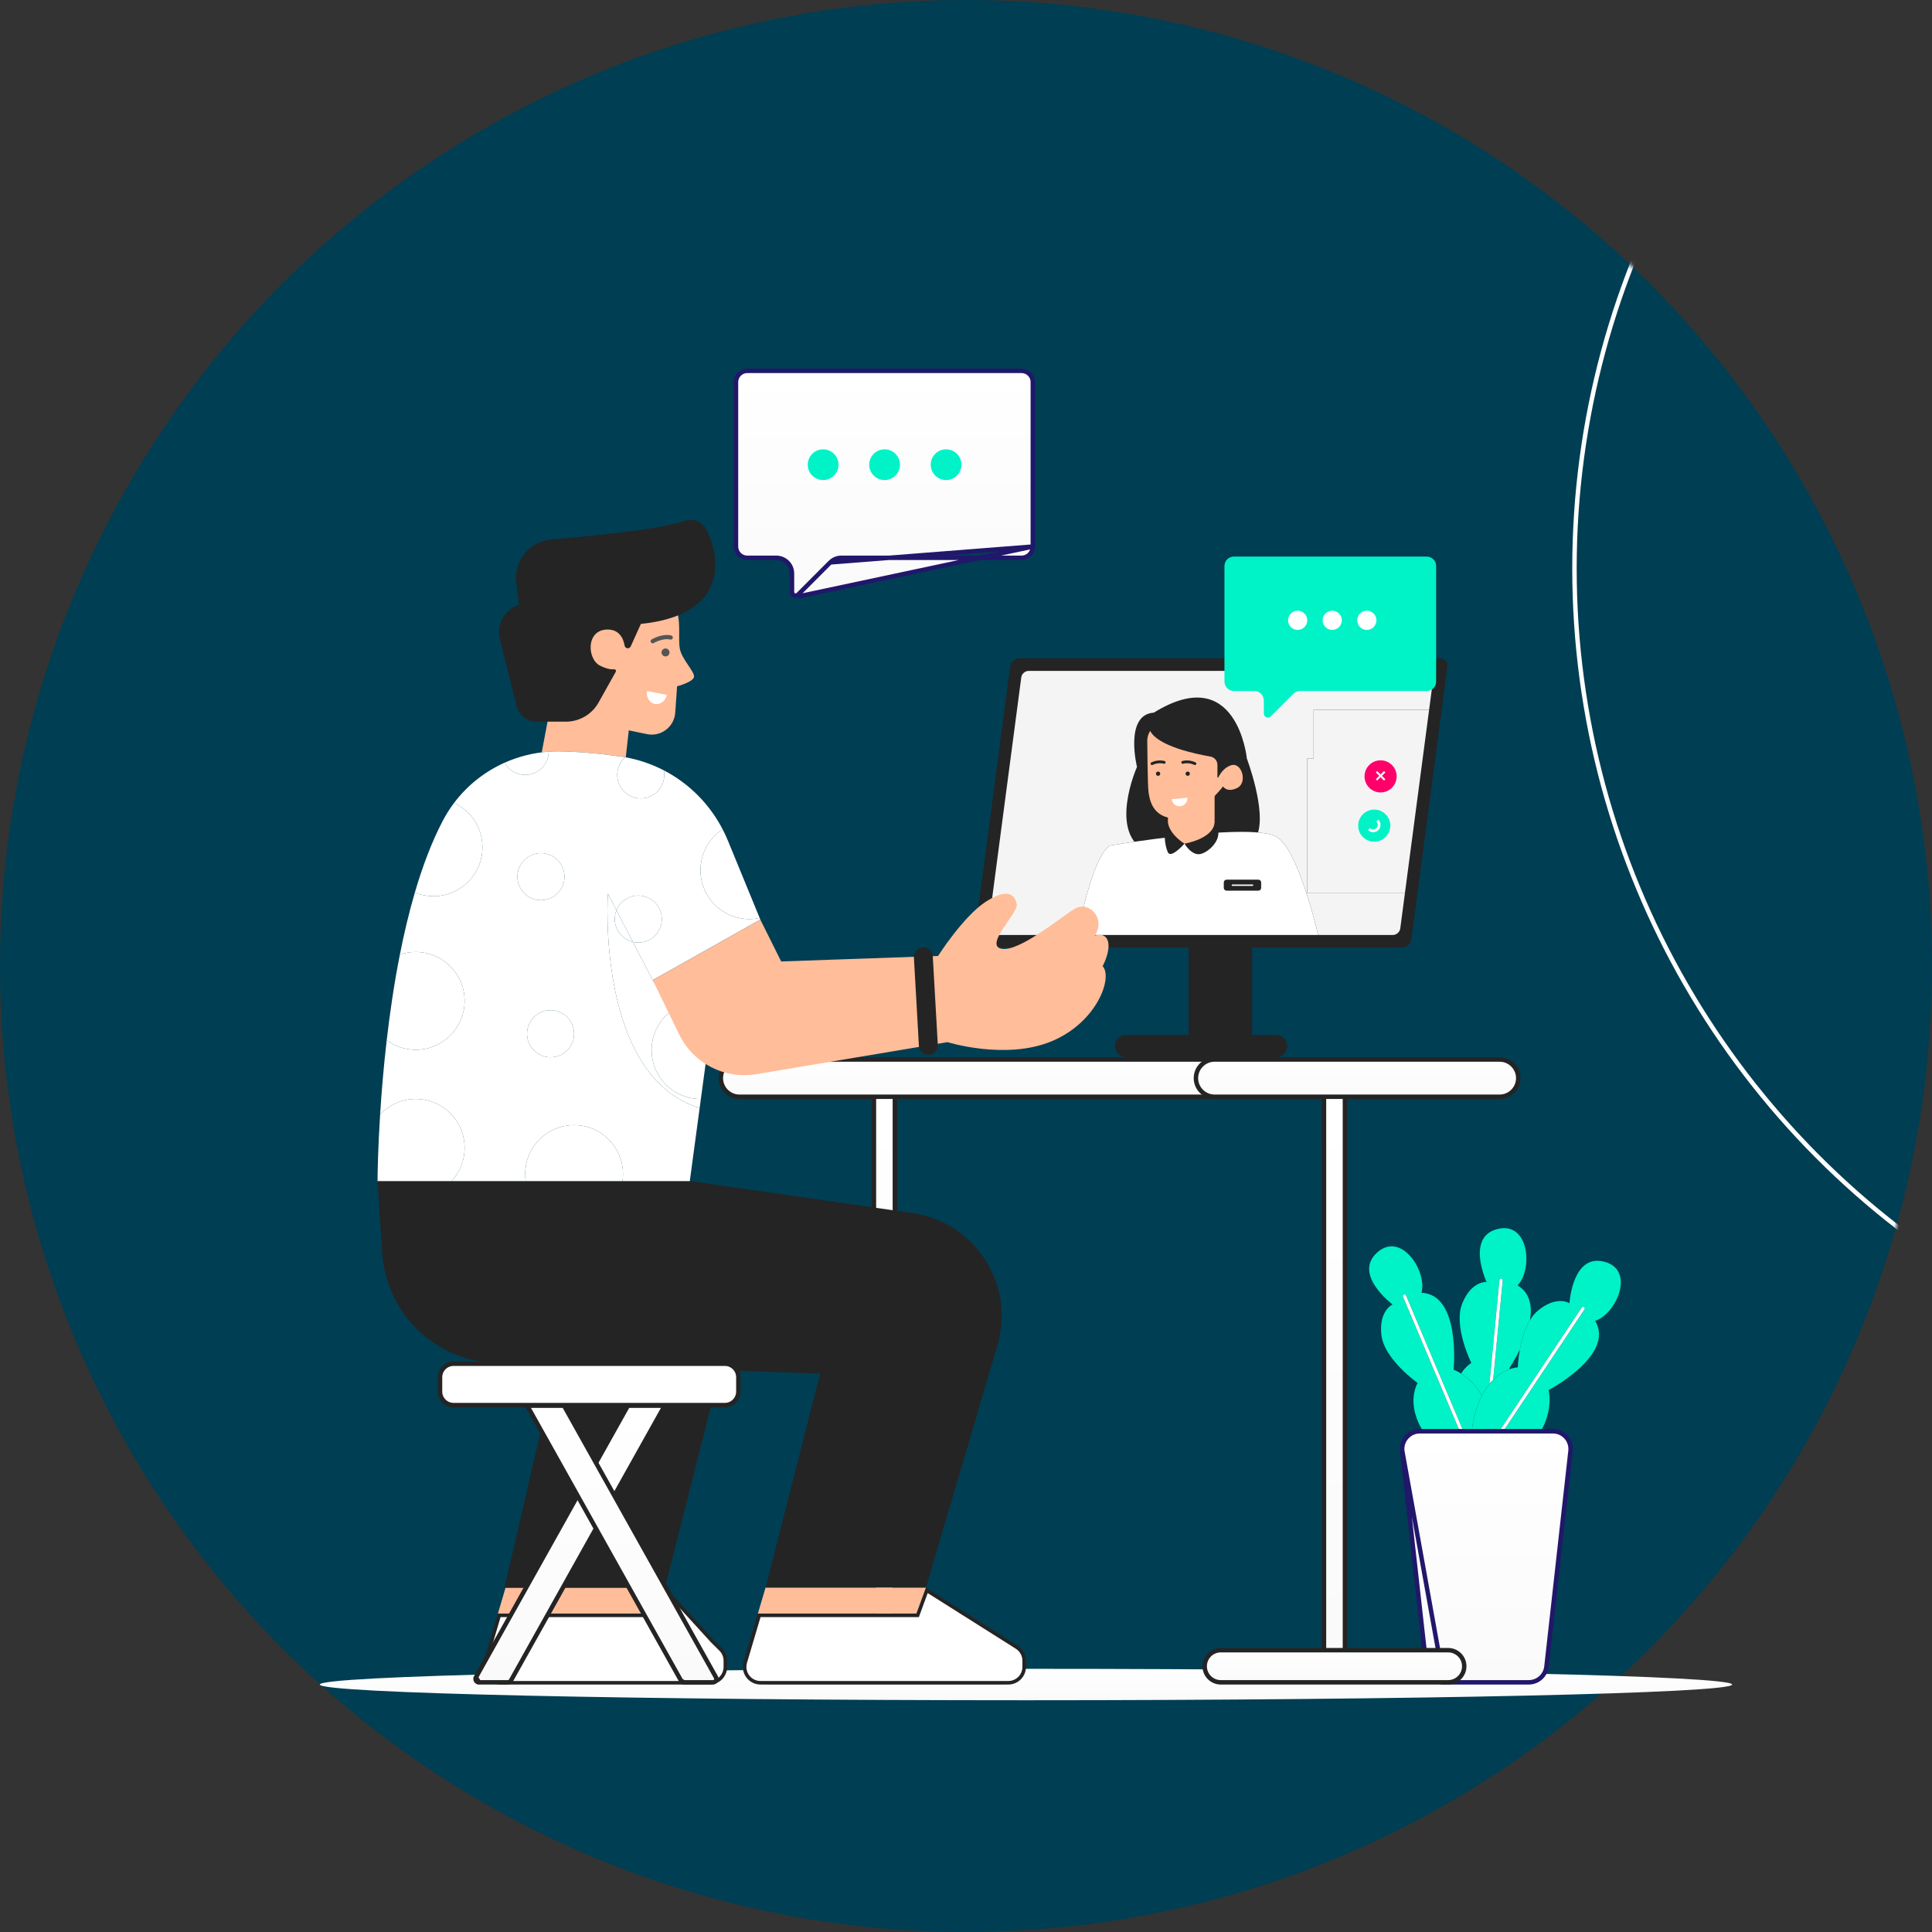 <svg width="435" height="435" viewBox="0 0 435 435" fill="none" xmlns="http://www.w3.org/2000/svg">
<rect x="0" y="0" width="435" height="435" fill="#333333" stroke="none"/>
<circle cx="217.5" cy="217.5" r="217.5" fill="#003E53"/>
<mask id="mask0_873_65789" style="mask-type:alpha" maskUnits="userSpaceOnUse" x="0" y="0" width="435" height="435">
<circle cx="217.5" cy="217.5" r="217.5" fill="#444CE7"/>
</mask>
<g mask="url(#mask0_873_65789)">
<circle cx="542" cy="128" r="187.5" stroke="white"/>
</g>
<path d="M390 379.283C390 381.236 318.813 382.82 231 382.82C143.188 382.82 72 381.236 72 379.283C72 377.33 143.188 375.746 231 375.746C318.813 375.746 390 377.33 390 379.283Z" fill="url(#paint0_linear_873_65789)"/>
<path fill-rule="evenodd" clip-rule="evenodd" d="M333.653 314.235C332.164 311.618 330.293 310.087 328.963 309.255C330.069 307.561 331.272 306.875 331.272 306.875C331.272 306.875 327.156 298.583 329.237 293.468C331.103 288.883 334.02 288.645 334.606 288.645C334.674 288.645 334.71 288.648 334.71 288.648C334.71 288.648 332.436 283.745 333.45 280.158C333.896 278.577 334.982 277.252 337.182 276.714C337.709 276.586 338.201 276.525 338.66 276.525C340.99 276.525 342.452 278.083 343.161 280.158C344.217 283.249 343.597 287.486 341.681 289.415C344.527 291.107 345.007 294.11 344.485 297.221C343.254 299.239 342.57 301.79 342.192 303.889C340.993 306.354 339.811 308.102 339.811 308.102C339.811 308.102 339.861 308.156 339.949 308.263C338.911 308.627 337.541 309.329 336.187 310.679L338.342 288.277C338.361 288.072 338.211 287.891 338.007 287.871C337.995 287.87 337.983 287.87 337.971 287.87C337.782 287.87 337.62 288.013 337.601 288.205L335.352 311.604C334.759 312.33 334.182 313.198 333.653 314.235Z" fill="#00F2C7"/>
<path d="M333.164 338.617C333.152 338.617 333.14 338.616 333.128 338.615C332.923 338.595 332.774 338.414 332.793 338.21L333.28 333.152L333.888 334.593L333.533 338.281C333.515 338.473 333.353 338.617 333.164 338.617ZM334.037 333.036L333.429 331.596L333.629 329.512L333.77 329.301L334.102 329.337L334.376 329.524L334.037 333.036Z" fill="white"/>
<path fill-rule="evenodd" clip-rule="evenodd" d="M334.102 329.338L333.77 329.301L333.843 329.193L333.873 329.18L334.102 329.338ZM335.352 311.603L337.601 288.205C337.619 288.013 337.782 287.869 337.971 287.869C337.983 287.869 337.995 287.869 338.007 287.871C338.211 287.891 338.361 288.072 338.342 288.276L336.187 310.679C335.907 310.958 335.628 311.265 335.352 311.603Z" fill="white"/>
<path fill-rule="evenodd" clip-rule="evenodd" d="M329.421 330.994C313.677 320.225 319.185 311.382 319.185 311.382C319.185 311.382 311.622 306.044 311.022 300.553C310.421 295.063 313.546 293.712 313.546 293.712C313.546 293.712 304.554 287.003 310.046 282.038C311.147 281.041 312.267 280.619 313.338 280.619C317.61 280.619 321.149 287.314 320.042 291.073C328.972 291.438 327.281 308.402 327.281 308.402C327.281 308.402 327.971 308.633 328.963 309.253C330.293 310.085 332.164 311.617 333.653 314.233C332.303 316.881 331.263 320.631 331.041 325.94L316.562 291.658C316.503 291.516 316.365 291.432 316.22 291.432C316.171 291.432 316.123 291.441 316.075 291.461C315.887 291.54 315.798 291.758 315.878 291.948L331.935 329.969L329.421 330.994ZM332.622 329.684L331.813 327.77L333.244 328.75L332.622 329.684ZM333.843 329.192L333.858 329.169L333.873 329.18L333.843 329.192Z" fill="#00F2C7"/>
<path d="M335.764 338.452C335.62 338.452 335.482 338.368 335.422 338.226L333.888 334.593L334.037 333.036L336.107 337.936C336.186 338.125 336.098 338.343 335.909 338.423C335.862 338.443 335.813 338.452 335.764 338.452ZM333.28 333.152L332.474 331.246L332.968 330.504L333.429 331.596L333.28 333.152ZM332.128 330.425L331.935 329.969L332.616 329.691L332.128 330.425Z" fill="white"/>
<path d="M333.888 334.592L333.28 333.152L333.429 331.596L334.037 333.036L333.888 334.592Z" fill="white"/>
<path fill-rule="evenodd" clip-rule="evenodd" d="M331.935 329.969L315.878 291.948C315.798 291.759 315.887 291.541 316.075 291.461C316.123 291.441 316.171 291.432 316.22 291.432C316.365 291.432 316.503 291.516 316.562 291.658L331.041 325.94C331.023 326.356 331.011 326.781 331.004 327.216L331.813 327.77L332.622 329.684L332.617 329.692L331.935 329.969Z" fill="white"/>
<path fill-rule="evenodd" clip-rule="evenodd" d="M336.721 331.129L334.375 329.524L334.102 329.337L333.873 329.179L333.857 329.169L356.747 294.814C356.862 294.643 356.815 294.413 356.644 294.298C356.58 294.256 356.51 294.236 356.439 294.236C356.318 294.236 356.2 294.294 356.129 294.402L333.244 328.75L331.813 327.77L331.003 327.215C331.01 326.78 331.023 326.356 331.041 325.94C331.263 320.631 332.303 316.881 333.653 314.233C334.182 313.197 334.759 312.329 335.352 311.602C335.628 311.264 335.907 310.957 336.187 310.678C337.541 309.328 338.911 308.625 339.949 308.261C341.014 307.889 341.732 307.87 341.732 307.87C341.732 307.87 341.786 306.138 342.192 303.888C342.57 301.789 343.254 299.237 344.485 297.22C344.985 296.4 345.575 295.668 346.271 295.09C348.338 293.376 350.074 292.935 351.312 292.935C352.62 292.935 353.372 293.427 353.372 293.427C353.372 293.427 353.923 283.869 359.658 283.869C360.132 283.869 360.64 283.934 361.187 284.075C368.356 285.922 363.842 295.96 359.153 297.394C363.768 305.048 348.68 312.983 348.68 312.983C348.68 312.983 351.525 323.647 336.721 331.129Z" fill="#00F2C7"/>
<path d="M328.584 336.787C328.513 336.787 328.441 336.767 328.378 336.725C328.207 336.611 328.161 336.38 328.275 336.209L332.128 330.426L332.475 331.247L328.893 336.622C328.822 336.729 328.704 336.787 328.584 336.787ZM332.968 330.505L332.623 329.69L333.616 329.285L333.651 329.289L333.629 329.513L332.968 330.505Z" fill="white"/>
<path d="M333.629 329.512L333.651 329.289L333.77 329.302L333.629 329.512Z" fill="white"/>
<path fill-rule="evenodd" clip-rule="evenodd" d="M333.77 329.3L333.651 329.287L333.653 329.269L333.842 329.191L333.77 329.3Z" fill="url(#paint1_linear_873_65789)"/>
<path fill-rule="evenodd" clip-rule="evenodd" d="M332.623 329.689L332.622 329.684L333.244 328.75L333.857 329.169L333.843 329.192L333.652 329.27L333.616 329.284L332.623 329.689Z" fill="url(#paint2_linear_873_65789)"/>
<path d="M332.474 331.246L332.128 330.425L332.616 329.692L332.623 329.689L332.968 330.505L332.474 331.246Z" fill="white"/>
<path fill-rule="evenodd" clip-rule="evenodd" d="M333.858 329.169L333.244 328.75L356.129 294.402C356.2 294.294 356.319 294.236 356.439 294.236C356.51 294.236 356.581 294.256 356.645 294.299C356.815 294.413 356.862 294.644 356.748 294.814L333.858 329.169Z" fill="white"/>
<path d="M325.113 378.783H344.224C346.258 378.783 347.966 377.254 348.192 375.233L353.607 326.689C353.87 324.323 352.02 322.254 349.638 322.254H319.698C317.317 322.254 315.466 324.323 315.73 326.689L325.113 378.783ZM325.113 378.783C323.079 378.783 321.371 377.254 321.145 375.233C321.145 375.233 321.145 375.233 321.145 375.233L315.73 326.689L325.113 378.783Z" fill="url(#paint3_linear_873_65789)" stroke="#21176B"/>
<path d="M281.915 209.408H267.618V233.634H281.915V209.408Z" fill="#242424"/>
<path d="M287.303 233.016H253.544C252.153 233.016 251.026 234.143 251.026 235.534C251.026 236.926 252.153 238.053 253.544 238.053H287.303C288.694 238.053 289.822 236.926 289.822 235.534C289.822 234.143 288.694 233.016 287.303 233.016Z" fill="#242424"/>
<path d="M315.655 213.339H220.982C219.939 213.339 219.205 212.494 219.343 211.451L227.428 150.116C227.567 149.073 228.523 148.229 229.564 148.229H324.239C325.282 148.229 326.016 149.073 325.877 150.116L317.792 211.451C317.655 212.494 316.698 213.339 315.655 213.339Z" fill="#242424"/>
<path fill-rule="evenodd" clip-rule="evenodd" d="M313.617 210.512H296.8C295.22 204.06 291.631 191.168 287.602 188.513C286.259 187.628 283.271 187.295 279.536 187.295C268.185 187.295 249.926 190.37 249.926 190.37C246.556 192.437 243.8 204.348 242.577 210.512H223.762C222.96 210.512 222.384 209.851 222.487 209.039L229.944 152.528C230.048 151.716 230.793 151.055 231.604 151.055H321.459C322.262 151.055 322.838 151.716 322.734 152.528L321.774 159.799H295.766V170.8H294.313V201.104H316.324L315.278 209.039C315.173 209.851 314.428 210.512 313.617 210.512Z" fill="#F4F4F4"/>
<path d="M321.774 159.799H295.766V170.8H294.313V201.104H316.324L321.774 159.799Z" fill="#F4F4F4"/>
<path d="M259.799 160.452C253.091 160.898 255.998 172.674 255.998 172.674C255.998 172.674 249.291 187.73 258.308 191.754C267.326 195.779 281.115 193.171 283.127 187.804C285.14 182.438 280.742 170.811 280.742 170.811C280.742 170.811 278.581 148.825 259.799 160.452Z" fill="#242424"/>
<path fill-rule="evenodd" clip-rule="evenodd" d="M296.799 210.514H242.577C243.8 204.35 246.556 192.438 249.926 190.371C249.926 190.371 268.185 187.297 279.536 187.297C283.271 187.297 286.259 187.63 287.602 188.515C291.631 191.17 295.22 204.062 296.799 210.514Z" fill="white"/>
<path fill-rule="evenodd" clip-rule="evenodd" d="M262.967 183.07V187.467C262.967 187.467 262.78 189.74 267.215 190.001C271.649 190.262 273.476 186.871 273.476 186.871V177.182L262.967 183.07Z" fill="#FFBD99"/>
<path fill-rule="evenodd" clip-rule="evenodd" d="M258.309 166.674C258.309 166.674 258.383 177.033 258.606 178.411C258.83 179.791 259.315 184.039 264.495 184.299C269.674 184.561 275.376 177.07 275.376 177.07C275.376 177.07 276.233 178.561 278.581 177.406C280.929 176.25 279.625 171.704 277.351 172.262C275.673 172.676 274.705 174.238 274.314 175.026C274.263 175.129 274.109 175.09 274.109 174.975V172.215C274.109 171.288 273.443 170.497 272.53 170.34C269.017 169.734 260.73 167.972 258.979 164.586C258.345 165.444 258.309 166.674 258.309 166.674Z" fill="#FFBD99"/>
<path d="M267.904 174.201C267.904 174.469 267.687 174.686 267.42 174.686C267.153 174.686 266.936 174.469 266.936 174.201C266.936 173.934 267.153 173.717 267.42 173.717C267.687 173.717 267.904 173.934 267.904 174.201Z" fill="#242424"/>
<path d="M261.234 174.201C261.234 174.469 261.016 174.686 260.749 174.686C260.482 174.686 260.265 174.469 260.265 174.201C260.265 173.934 260.482 173.717 260.749 173.717C261.016 173.717 261.234 173.934 261.234 174.201Z" fill="#242424"/>
<path d="M266.388 171.948L266.397 171.945C266.458 171.929 266.787 171.846 267.251 171.847C267.711 171.847 268.301 171.926 268.907 172.224C269.063 172.3 269.251 172.236 269.327 172.08C269.403 171.924 269.339 171.737 269.183 171.661C268.472 171.311 267.783 171.219 267.251 171.219C266.636 171.22 266.227 171.342 266.206 171.348C266.04 171.398 265.947 171.572 265.997 171.739C266.047 171.905 266.222 171.998 266.388 171.948Z" fill="#242424"/>
<path d="M262.213 171.348C262.193 171.342 261.784 171.22 261.17 171.219C260.638 171.219 259.948 171.311 259.237 171.661C259.081 171.737 259.017 171.924 259.093 172.08C259.169 172.236 259.358 172.3 259.513 172.224C260.119 171.926 260.709 171.847 261.17 171.847C261.434 171.847 261.656 171.873 261.808 171.899L261.981 171.935L262.023 171.945L262.033 171.948C262.199 171.998 262.373 171.905 262.424 171.739C262.474 171.572 262.38 171.398 262.213 171.348Z" fill="#242424"/>
<path d="M267.326 179.605C267.421 180.573 266.712 181.434 265.745 181.528C264.777 181.622 263.916 180.914 263.821 179.946" fill="white"/>
<path fill-rule="evenodd" clip-rule="evenodd" d="M262.965 185.275C261.774 186.889 262.257 190.467 262.965 191.92C263.675 193.374 266.694 189.958 266.694 189.958C266.694 189.958 263.487 188.078 262.965 185.275Z" fill="#242424"/>
<path fill-rule="evenodd" clip-rule="evenodd" d="M273.475 185.275C273.065 188.902 266.694 189.958 266.694 189.958C266.694 189.958 268.314 192.752 270.326 192.28C272.339 191.808 276.009 188.413 273.475 185.275Z" fill="#242424"/>
<path d="M314.463 174.807C314.463 176.804 312.844 178.423 310.847 178.423C308.849 178.423 307.23 176.804 307.23 174.807C307.23 172.81 308.849 171.191 310.847 171.191C312.844 171.191 314.463 172.81 314.463 174.807Z" fill="#FF006A"/>
<path d="M310.074 175.752L309.777 175.454L311.62 173.611L311.917 173.908L310.074 175.752Z" fill="white"/>
<path d="M309.777 173.908L310.074 173.611L311.917 175.454L311.62 175.752L309.777 173.908Z" fill="white"/>
<path fill-rule="evenodd" clip-rule="evenodd" d="M313.034 185.9C313.034 187.897 311.415 189.516 309.417 189.516C307.421 189.516 305.802 187.897 305.802 185.9C305.802 183.902 307.421 182.283 309.417 182.283C311.415 182.283 313.034 183.902 313.034 185.9Z" fill="#00F2C7"/>
<path d="M309.907 184.986C310.314 185.393 310.307 186.054 309.907 186.455C309.5 186.862 308.846 186.862 308.439 186.455L308.004 186.889C308.652 187.536 309.699 187.543 310.347 186.895C310.994 186.248 310.988 185.2 310.341 184.553L309.907 184.986Z" fill="white"/>
<path d="M276.169 200.538H283.329C283.675 200.538 283.956 200.258 283.956 199.912V198.689C283.956 198.343 283.675 198.062 283.329 198.062H276.169C275.823 198.062 275.542 198.343 275.542 198.689V199.912C275.542 200.258 275.823 200.538 276.169 200.538Z" fill="#242424"/>
<path d="M282.031 199.456H277.467C277.38 199.456 277.311 199.386 277.311 199.3C277.311 199.213 277.38 199.143 277.467 199.143H282.031C282.118 199.143 282.188 199.213 282.188 199.3C282.188 199.386 282.118 199.456 282.031 199.456Z" fill="white"/>
<path d="M298.101 371.779V246.41H302.82V371.779H298.101Z" fill="url(#paint4_linear_873_65789)" stroke="#242424"/>
<path d="M274.859 371.547H326.062C328.061 371.547 329.681 373.166 329.681 375.164C329.681 377.163 328.061 378.784 326.062 378.784H274.859C272.861 378.784 271.241 377.163 271.241 375.164C271.241 373.166 272.861 371.547 274.859 371.547Z" fill="url(#paint5_linear_873_65789)" stroke="#242424"/>
<path d="M196.768 371.779V246.41H201.486V371.779H196.768Z" fill="url(#paint6_linear_873_65789)" stroke="#242424"/>
<path d="M224.728 371.047H173.526C171.251 371.047 169.407 372.89 169.407 375.164C169.407 377.439 171.251 379.284 173.526 379.284H224.728C227.003 379.284 228.847 377.439 228.847 375.164C228.847 372.89 227.003 371.047 224.728 371.047Z" fill="#BDBDF9"/>
<path d="M166.496 238.553H274.406C276.723 238.553 278.6 240.432 278.6 242.747C278.6 245.064 276.723 246.942 274.406 246.942H166.496C164.18 246.942 162.302 245.064 162.302 242.747C162.302 240.432 164.18 238.553 166.496 238.553Z" fill="url(#paint7_linear_873_65789)" stroke="#242424"/>
<path d="M273.468 238.553H337.647C339.963 238.553 341.842 240.432 341.842 242.747C341.842 245.064 339.963 246.942 337.647 246.942H273.468C271.151 246.942 269.272 245.064 269.272 242.747C269.272 240.432 271.151 238.553 273.468 238.553Z" fill="url(#paint8_linear_873_65789)" stroke="#242424"/>
<path d="M148.175 363.443L150.081 358.239L160.352 369.485L160.359 369.492L160.366 369.499L162.275 371.39C162.276 371.39 162.276 371.39 162.276 371.391C162.935 372.056 163.319 372.958 163.319 373.913V375.31C163.319 377.283 161.72 378.884 159.747 378.884H112.702C110.311 378.884 108.594 376.583 109.272 374.291C109.272 374.291 109.272 374.291 109.272 374.291L112.405 363.705H147.8H148.079L148.175 363.443Z" fill="white" stroke="#242424" stroke-width="0.8"/>
<path fill-rule="evenodd" clip-rule="evenodd" d="M149.932 357.482L147.8 363.305H112.106L113.824 357.482H149.932Z" fill="#FFBD99"/>
<path d="M113.6 357.482H149.708L164.728 298.273H127.278L113.6 357.482Z" fill="#242424"/>
<path d="M224.574 302.906L208.464 357.483H172.355L181.246 322.715L184.691 309.266L111.719 306.906C98.026 306.463 86.917 295.695 86.04 282.03L85.001 265.93H155.312L205.463 273.13C219.581 275.15 228.613 289.23 224.574 302.906Z" fill="#242424"/>
<path d="M167.803 374.291L167.803 374.291L170.937 363.705H206.33H206.61L206.706 363.443L208.669 358.085L228.926 370.881C228.926 370.881 228.927 370.882 228.927 370.882C229.964 371.546 230.6 372.685 230.6 373.913V375.31C230.6 377.287 228.997 378.884 227.018 378.884H171.233C168.838 378.884 167.124 376.583 167.803 374.291Z" fill="white" stroke="#242424" stroke-width="0.8"/>
<path fill-rule="evenodd" clip-rule="evenodd" d="M208.464 357.482L206.33 363.305H170.638L172.355 357.482H208.464Z" fill="#FFBD99"/>
<path d="M195.344 312.113L181.246 322.714L184.691 309.266H194.393C195.912 309.266 196.558 311.199 195.344 312.113Z" fill="#242424"/>
<path fill-rule="evenodd" clip-rule="evenodd" d="M140.895 170.517C140.856 170.51 140.817 170.503 140.778 170.497H140.769C140.467 170.449 140.164 170.402 139.862 170.355C135.474 169.722 130.679 169.242 125.951 169.175C125.821 169.173 125.692 169.173 125.563 169.173C124.883 169.173 124.211 169.194 123.545 169.242C123.019 169.279 122.496 169.33 121.976 169.395L127.165 141.966L146.284 136.191L152.058 136.64C153.46 139.612 152.619 143.648 153.067 146.059C153.516 148.47 156.431 151.216 156.263 152.394C156.095 153.571 152.451 154.524 152.451 154.524L152.035 160.455C151.836 163.294 149.465 165.403 146.739 165.403C146.382 165.403 146.018 165.366 145.652 165.291L141.574 164.448L140.895 170.517Z" fill="#FFBD99"/>
<path d="M144.298 140.477L142.01 145.535C141.72 146.177 140.772 146.071 140.644 145.378C140.319 143.608 139.362 141.713 136.752 141.743C131.875 141.799 132.183 148.414 135.099 149.873C136.608 150.627 137.628 150.75 138.262 150.694C138.577 150.666 138.795 150.99 138.64 151.266L134.761 158.188C133.273 160.842 130.467 162.486 127.423 162.486H120.83C118.705 162.486 116.852 161.041 116.334 158.98L112.557 143.921C111.724 140.601 113.616 137.204 116.878 136.165L116.239 131.311C115.585 126.352 119.211 121.86 124.196 121.453C133.779 120.668 148.256 119.221 154.392 117.254C156.186 116.678 158.14 117.496 159.006 119.17C162.539 126.005 163.61 138.509 144.298 140.477Z" fill="#242424"/>
<path d="M150.134 156.471C149.86 157.835 148.645 158.741 147.421 158.495C146.196 158.248 145.428 156.943 145.702 155.578" fill="white"/>
<path d="M150.741 146.901C150.741 147.396 150.339 147.798 149.843 147.798C149.348 147.798 148.947 147.396 148.947 146.901C148.947 146.405 149.348 146.004 149.843 146.004C150.339 146.004 150.741 146.405 150.741 146.901Z" fill="#555555"/>
<path d="M147.197 144.782L147.209 144.775C147.353 144.686 148.797 143.905 150.17 143.913C150.423 143.913 150.673 143.938 150.912 143.994C151.167 144.054 151.421 143.898 151.481 143.643C151.54 143.39 151.383 143.136 151.13 143.076C150.808 143 150.485 142.969 150.17 142.969C148.356 142.979 146.751 143.957 146.715 143.971C146.491 144.104 146.418 144.394 146.551 144.618C146.684 144.842 146.973 144.916 147.197 144.782Z" fill="#555555"/>
<path fill-rule="evenodd" clip-rule="evenodd" d="M155.312 265.93H140.154C140.231 265.4 140.268 264.872 140.268 264.325C140.268 258.247 135.342 253.321 129.255 253.321C123.177 253.321 118.25 258.247 118.25 264.325C118.25 264.872 118.288 265.4 118.363 265.93H101.678C103.499 263.967 104.613 261.333 104.613 258.445C104.613 252.368 99.677 247.442 93.6 247.442C90.438 247.442 87.587 248.772 85.587 250.914C85.124 258.238 85.03 263.57 85.011 265.317V265.325C85.172 265.534 85.351 265.731 85.53 265.93H85.001C85.001 265.93 85.001 265.721 85.011 265.325V265.317C85.03 263.57 85.124 258.238 85.587 250.914C85.889 246.063 86.361 240.345 87.068 234.21C87.785 228.038 88.739 221.46 90.031 214.938C90.966 210.182 92.089 205.453 93.41 200.942C95.129 195.073 97.204 189.561 99.696 184.795C100.441 183.38 101.291 182.039 102.235 180.784C105.217 176.82 109.152 173.725 113.617 171.724C116.244 170.554 119.06 169.759 121.976 169.395C122.496 169.33 123.019 169.279 123.545 169.242C124.211 169.195 124.883 169.174 125.563 169.174C125.692 169.174 125.821 169.174 125.951 169.176C130.679 169.242 135.474 169.723 139.862 170.355C140.164 170.403 140.467 170.449 140.768 170.497H140.778C140.817 170.504 140.856 170.511 140.895 170.518C143.919 171.07 146.805 172.072 149.47 173.451C153.837 175.716 157.614 179.011 160.471 183.053C161.293 184.215 162.039 185.44 162.701 186.72C163.135 187.541 163.522 188.381 163.881 189.25L166.525 195.687L171.044 206.69L171.195 207.058L166.525 209.684L160.471 213.088L146.959 220.686L151.48 227.368L159.011 238.513L151.48 227.368C151.479 227.368 151.478 227.369 151.477 227.37L146.959 220.686L142.505 212.095C142.893 212.185 143.298 212.233 143.714 212.233C146.64 212.233 149.011 209.862 149.011 206.936C149.011 204.011 146.64 201.639 143.714 201.639C141.491 201.639 139.587 203.009 138.802 204.951L136.871 201.226C136.871 201.226 134.106 242.242 157.529 249.479L155.312 265.93ZM123.962 227.459C121.036 227.459 118.665 229.83 118.665 232.756C118.665 235.681 121.036 238.052 123.962 238.052C126.888 238.052 129.258 235.681 129.258 232.756C129.258 229.83 126.888 227.459 123.962 227.459ZM93.6 214.344C92.353 214.344 91.145 214.552 90.031 214.938C88.739 221.46 87.785 228.038 87.068 234.21C88.89 235.568 91.155 236.361 93.6 236.361C99.677 236.361 104.613 231.435 104.613 225.348C104.613 219.27 99.677 214.344 93.6 214.344ZM162.701 186.72C159.7 188.683 157.718 192.081 157.718 195.931C157.718 202.009 162.645 206.936 168.732 206.936C169.524 206.936 170.298 206.85 171.044 206.69L163.881 189.25C163.522 188.381 163.135 187.541 162.701 186.72ZM121.798 192.088C118.872 192.088 116.501 194.46 116.501 197.385C116.501 200.311 118.872 202.682 121.798 202.682C124.724 202.682 127.094 200.311 127.094 197.385C127.094 194.46 124.724 192.088 121.798 192.088ZM102.235 180.784C101.291 182.039 100.441 183.38 99.696 184.795C97.204 189.561 95.129 195.073 93.41 200.942C94.704 201.49 96.129 201.782 97.62 201.782C103.698 201.782 108.624 196.856 108.624 190.779C108.624 186.343 106.009 182.52 102.235 180.784ZM140.768 170.497C139.664 171.469 138.975 172.885 138.975 174.47C138.975 177.396 141.344 179.765 144.269 179.765C147.195 179.765 149.564 177.396 149.564 174.47C149.564 174.121 149.526 173.781 149.47 173.451C146.771 172.055 143.845 171.044 140.778 170.497H140.768ZM123.545 169.242C120.072 169.487 116.712 170.346 113.617 171.724C114.512 173.366 116.25 174.47 118.25 174.47C121.157 174.47 123.507 172.139 123.545 169.242Z" fill="white"/>
<path fill-rule="evenodd" clip-rule="evenodd" d="M157.529 249.48C134.106 242.243 136.871 201.227 136.871 201.227L138.802 204.951C138.554 205.565 138.418 206.235 138.418 206.936C138.418 209.446 140.162 211.548 142.505 212.095L146.959 220.687L151.477 227.37C148.601 229.351 146.713 232.673 146.713 236.437C146.713 242.515 151.641 247.442 157.718 247.442H157.803L159.011 238.514L157.529 249.48Z" fill="white"/>
<path fill-rule="evenodd" clip-rule="evenodd" d="M168.732 206.935C162.645 206.935 157.718 202.008 157.718 195.93C157.718 192.08 159.7 188.682 162.701 186.719C163.135 187.54 163.522 188.38 163.881 189.248L171.044 206.689C170.298 206.849 169.524 206.935 168.732 206.935Z" fill="white"/>
<path fill-rule="evenodd" clip-rule="evenodd" d="M101.678 265.929H85.53C85.351 265.73 85.172 265.533 85.011 265.325V265.316C85.03 263.569 85.124 258.237 85.587 250.914C87.587 248.772 90.438 247.441 93.6 247.441C99.677 247.441 104.613 252.368 104.613 258.445C104.613 261.333 103.499 263.966 101.678 265.929Z" fill="white"/>
<path fill-rule="evenodd" clip-rule="evenodd" d="M140.155 265.929H118.363C118.289 265.4 118.25 264.871 118.25 264.324C118.25 258.246 123.177 253.32 129.255 253.32C135.342 253.32 140.268 258.246 140.268 264.324C140.268 264.871 140.231 265.4 140.155 265.929Z" fill="white"/>
<path fill-rule="evenodd" clip-rule="evenodd" d="M159.011 238.513L151.477 227.369C151.478 227.368 151.479 227.367 151.48 227.367L159.011 238.513Z" fill="url(#paint9_linear_873_65789)"/>
<path fill-rule="evenodd" clip-rule="evenodd" d="M157.803 247.441H157.718C151.64 247.441 146.713 242.514 146.713 236.436C146.713 232.672 148.6 229.351 151.477 227.369L159.011 238.513L157.803 247.441Z" fill="white"/>
<path fill-rule="evenodd" clip-rule="evenodd" d="M97.621 201.782C96.129 201.782 94.704 201.489 93.41 200.942C95.129 195.072 97.204 189.561 99.696 184.794C100.442 183.379 101.291 182.039 102.235 180.783C106.01 182.52 108.624 186.342 108.624 190.778C108.624 196.856 103.698 201.782 97.621 201.782Z" fill="white"/>
<path fill-rule="evenodd" clip-rule="evenodd" d="M93.6 236.361C91.155 236.361 88.89 235.568 87.068 234.209C87.785 228.038 88.739 221.46 90.031 214.938C91.145 214.551 92.353 214.344 93.6 214.344C99.677 214.344 104.614 219.27 104.614 225.347C104.614 231.435 99.677 236.361 93.6 236.361Z" fill="white"/>
<path fill-rule="evenodd" clip-rule="evenodd" d="M123.962 238.053C121.036 238.053 118.665 235.681 118.665 232.756C118.665 229.83 121.036 227.459 123.962 227.459C126.888 227.459 129.258 229.83 129.258 232.756C129.258 235.681 126.888 238.053 123.962 238.053Z" fill="white"/>
<path fill-rule="evenodd" clip-rule="evenodd" d="M121.798 202.682C118.872 202.682 116.501 200.311 116.501 197.385C116.501 194.46 118.872 192.088 121.798 192.088C124.724 192.088 127.095 194.46 127.095 197.385C127.095 200.311 124.724 202.682 121.798 202.682Z" fill="white"/>
<path fill-rule="evenodd" clip-rule="evenodd" d="M118.251 174.47C116.25 174.47 114.513 173.366 113.617 171.724C116.712 170.346 120.072 169.487 123.545 169.242C123.507 172.139 121.157 174.47 118.251 174.47Z" fill="white"/>
<path fill-rule="evenodd" clip-rule="evenodd" d="M143.714 212.232C143.298 212.232 142.893 212.185 142.505 212.094L138.802 204.95C139.587 203.009 141.491 201.639 143.714 201.639C146.64 201.639 149.011 204.01 149.011 206.935C149.011 209.861 146.64 212.232 143.714 212.232Z" fill="white"/>
<path fill-rule="evenodd" clip-rule="evenodd" d="M142.505 212.095C140.162 211.547 138.418 209.446 138.418 206.936C138.418 206.235 138.554 205.564 138.802 204.951L142.505 212.095Z" fill="white"/>
<path fill-rule="evenodd" clip-rule="evenodd" d="M144.269 179.764C141.344 179.764 138.975 177.395 138.975 174.469C138.975 172.884 139.664 171.468 140.769 170.496H140.778C143.845 171.044 146.771 172.054 149.47 173.45C149.526 173.78 149.564 174.12 149.564 174.469C149.564 177.395 147.195 179.764 144.269 179.764Z" fill="white"/>
<path fill-rule="evenodd" clip-rule="evenodd" d="M248.262 217.552C250.621 220.024 247.034 230.207 236.72 234.473C226.404 238.73 213.334 234.643 213.334 234.643L170.242 241.863C163.154 243.043 156.123 239.428 152.961 232.973L146.959 220.685L171.195 207.057L173.488 211.653L175.885 216.476L211.211 215.239C211.211 215.239 216.873 206.33 221.968 203.018C227.075 199.715 228.528 201.621 228.924 203.584C229.311 205.547 221.525 212.833 225.499 213.616C229.481 214.399 238.957 206.386 242.042 204.594C245.128 202.791 249.054 206.661 246.525 210.643C249.894 209.69 250.508 213.116 248.262 217.552Z" fill="#FFBD99"/>
<path d="M209.144 237.482C207.969 237.548 206.962 236.65 206.897 235.475L205.768 215.548C205.702 214.373 206.599 213.367 207.775 213.3C208.949 213.234 209.956 214.132 210.021 215.307L211.15 235.235C211.217 236.409 210.318 237.415 209.144 237.482Z" fill="#242424"/>
<path d="M107.826 378.783H114.373C114.648 378.783 114.901 378.634 115.037 378.394L149.666 316.49H141.378L107.163 377.652L107.826 378.783ZM107.826 378.783C107.246 378.783 106.88 378.16 107.163 377.652L107.826 378.783Z" fill="url(#paint10_linear_873_65789)" stroke="#242424"/>
<path d="M153.994 378.783H160.54C161.121 378.783 161.487 378.159 161.204 377.652C161.204 377.652 161.204 377.652 161.204 377.652L126.988 316.49H118.699L153.33 378.394L153.994 378.783ZM153.994 378.783C153.719 378.783 153.465 378.635 153.33 378.394L153.994 378.783Z" fill="url(#paint11_linear_873_65789)" stroke="#242424"/>
<path d="M163.204 316.365H102.118C100.437 316.365 99.073 315.001 99.073 313.32V310.094C99.073 308.412 100.436 307.049 102.118 307.049H163.204C164.886 307.049 166.249 308.412 166.249 310.094V313.32C166.249 315.001 164.886 316.365 163.204 316.365Z" fill="white" stroke="#242424"/>
<path d="M232.546 123.058V86.036C232.546 84.635 231.41 83.5 230.011 83.5H168.243C166.842 83.5 165.708 84.635 165.708 86.036V123.058C165.708 124.459 166.842 125.594 168.243 125.594H174.786C176.739 125.594 178.321 127.176 178.321 129.129V133.295C178.321 134.019 179.196 134.381 179.707 133.869C179.707 133.869 179.707 133.869 179.707 133.869M232.546 123.058L180.06 134.222L179.707 133.869M232.546 123.058C232.546 124.459 231.41 125.594 230.011 125.594H189.437C188.499 125.594 187.599 125.966 186.936 126.63L232.546 123.058ZM179.707 133.869L186.936 126.63L179.707 133.869Z" fill="url(#paint12_linear_873_65789)" stroke="#21176B"/>
<path d="M188.792 104.629C188.792 106.541 187.244 108.089 185.332 108.089C183.42 108.089 181.871 106.541 181.871 104.629C181.871 102.718 183.42 101.168 185.332 101.168C187.244 101.168 188.792 102.718 188.792 104.629Z" fill="#00F2C7"/>
<path d="M202.634 104.629C202.634 106.541 201.086 108.089 199.174 108.089C197.262 108.089 195.713 106.541 195.713 104.629C195.713 102.718 197.262 101.168 199.174 101.168C201.086 101.168 202.634 102.718 202.634 104.629Z" fill="#00F2C7"/>
<path d="M216.476 104.629C216.476 106.541 214.928 108.089 213.016 108.089C211.104 108.089 209.555 106.541 209.555 104.629C209.555 102.718 211.104 101.168 213.016 101.168C214.928 101.168 216.476 102.718 216.476 104.629Z" fill="#00F2C7"/>
<path fill-rule="evenodd" clip-rule="evenodd" d="M323.353 127.445V153.456C323.353 154.634 322.397 155.588 321.22 155.588H292.716C292.149 155.588 291.606 155.813 291.207 156.214L286.128 161.299C285.548 161.879 284.555 161.468 284.555 160.648V157.721C284.555 156.543 283.6 155.588 282.422 155.588H277.826C276.649 155.588 275.693 154.634 275.693 153.456V127.445C275.693 126.267 276.649 125.312 277.826 125.312H321.22C322.397 125.312 323.353 126.267 323.353 127.445Z" fill="#00F2C7"/>
<path d="M294.337 139.664C294.337 140.859 293.369 141.828 292.175 141.828C290.98 141.828 290.012 140.859 290.012 139.664C290.012 138.47 290.98 137.502 292.175 137.502C293.369 137.502 294.337 138.47 294.337 139.664Z" fill="white"/>
<path d="M302.123 139.664C302.123 140.859 301.154 141.828 299.961 141.828C298.766 141.828 297.798 140.859 297.798 139.664C297.798 138.47 298.766 137.502 299.961 137.502C301.154 137.502 302.123 138.47 302.123 139.664Z" fill="white"/>
<path d="M309.91 139.664C309.91 140.859 308.94 141.828 307.747 141.828C306.552 141.828 305.584 140.859 305.584 139.664C305.584 138.47 306.552 137.502 307.747 137.502C308.94 137.502 309.91 138.47 309.91 139.664Z" fill="white"/>
<defs>
<linearGradient id="paint0_linear_873_65789" x1="231" y1="375.746" x2="231" y2="382.82" gradientUnits="userSpaceOnUse">
<stop stop-color="white"/>
<stop offset="1" stop-color="#FAFAFA"/>
</linearGradient>
<linearGradient id="paint1_linear_873_65789" x1="341.733" y1="243.201" x2="334.316" y2="320.802" gradientUnits="userSpaceOnUse">
<stop stop-color="#00F2C7"/>
<stop offset="0.8" stop-color="#124BBB"/>
<stop offset="1" stop-color="#0B37B8"/>
</linearGradient>
<linearGradient id="paint2_linear_873_65789" x1="307.781" y1="279.858" x2="353.9" y2="367.261" gradientUnits="userSpaceOnUse">
<stop stop-color="#00F2C7"/>
<stop offset="1" stop-color="#1057C4"/>
</linearGradient>
<linearGradient id="paint3_linear_873_65789" x1="334.668" y1="321.754" x2="334.668" y2="379.283" gradientUnits="userSpaceOnUse">
<stop stop-color="white"/>
<stop offset="1" stop-color="#FAFAFA"/>
</linearGradient>
<linearGradient id="paint4_linear_873_65789" x1="300.461" y1="245.91" x2="300.461" y2="372.279" gradientUnits="userSpaceOnUse">
<stop stop-color="white"/>
<stop offset="1" stop-color="#FAFAFA"/>
</linearGradient>
<linearGradient id="paint5_linear_873_65789" x1="300.461" y1="371.047" x2="300.461" y2="379.284" gradientUnits="userSpaceOnUse">
<stop stop-color="white"/>
<stop offset="1" stop-color="#FAFAFA"/>
</linearGradient>
<linearGradient id="paint6_linear_873_65789" x1="199.127" y1="245.91" x2="199.127" y2="372.279" gradientUnits="userSpaceOnUse">
<stop stop-color="white"/>
<stop offset="1" stop-color="#FAFAFA"/>
</linearGradient>
<linearGradient id="paint7_linear_873_65789" x1="220.451" y1="238.053" x2="220.451" y2="247.442" gradientUnits="userSpaceOnUse">
<stop stop-color="white"/>
<stop offset="1" stop-color="#FAFAFA"/>
</linearGradient>
<linearGradient id="paint8_linear_873_65789" x1="305.557" y1="238.053" x2="305.557" y2="247.442" gradientUnits="userSpaceOnUse">
<stop stop-color="white"/>
<stop offset="1" stop-color="#FAFAFA"/>
</linearGradient>
<linearGradient id="paint9_linear_873_65789" x1="123.958" y1="270.003" x2="134.452" y2="169.687" gradientUnits="userSpaceOnUse">
<stop stop-color="#4183FF"/>
<stop offset="1" stop-color="#90B5FF"/>
</linearGradient>
<linearGradient id="paint10_linear_873_65789" x1="128.542" y1="315.99" x2="128.542" y2="379.283" gradientUnits="userSpaceOnUse">
<stop stop-color="white"/>
<stop offset="1" stop-color="#FAFAFA"/>
</linearGradient>
<linearGradient id="paint11_linear_873_65789" x1="139.824" y1="315.99" x2="139.824" y2="379.283" gradientUnits="userSpaceOnUse">
<stop stop-color="white"/>
<stop offset="1" stop-color="#FAFAFA"/>
</linearGradient>
<linearGradient id="paint12_linear_873_65789" x1="199.127" y1="83" x2="199.127" y2="134.61" gradientUnits="userSpaceOnUse">
<stop stop-color="white"/>
<stop offset="1" stop-color="#FAFAFA"/>
</linearGradient>
</defs>
</svg>
